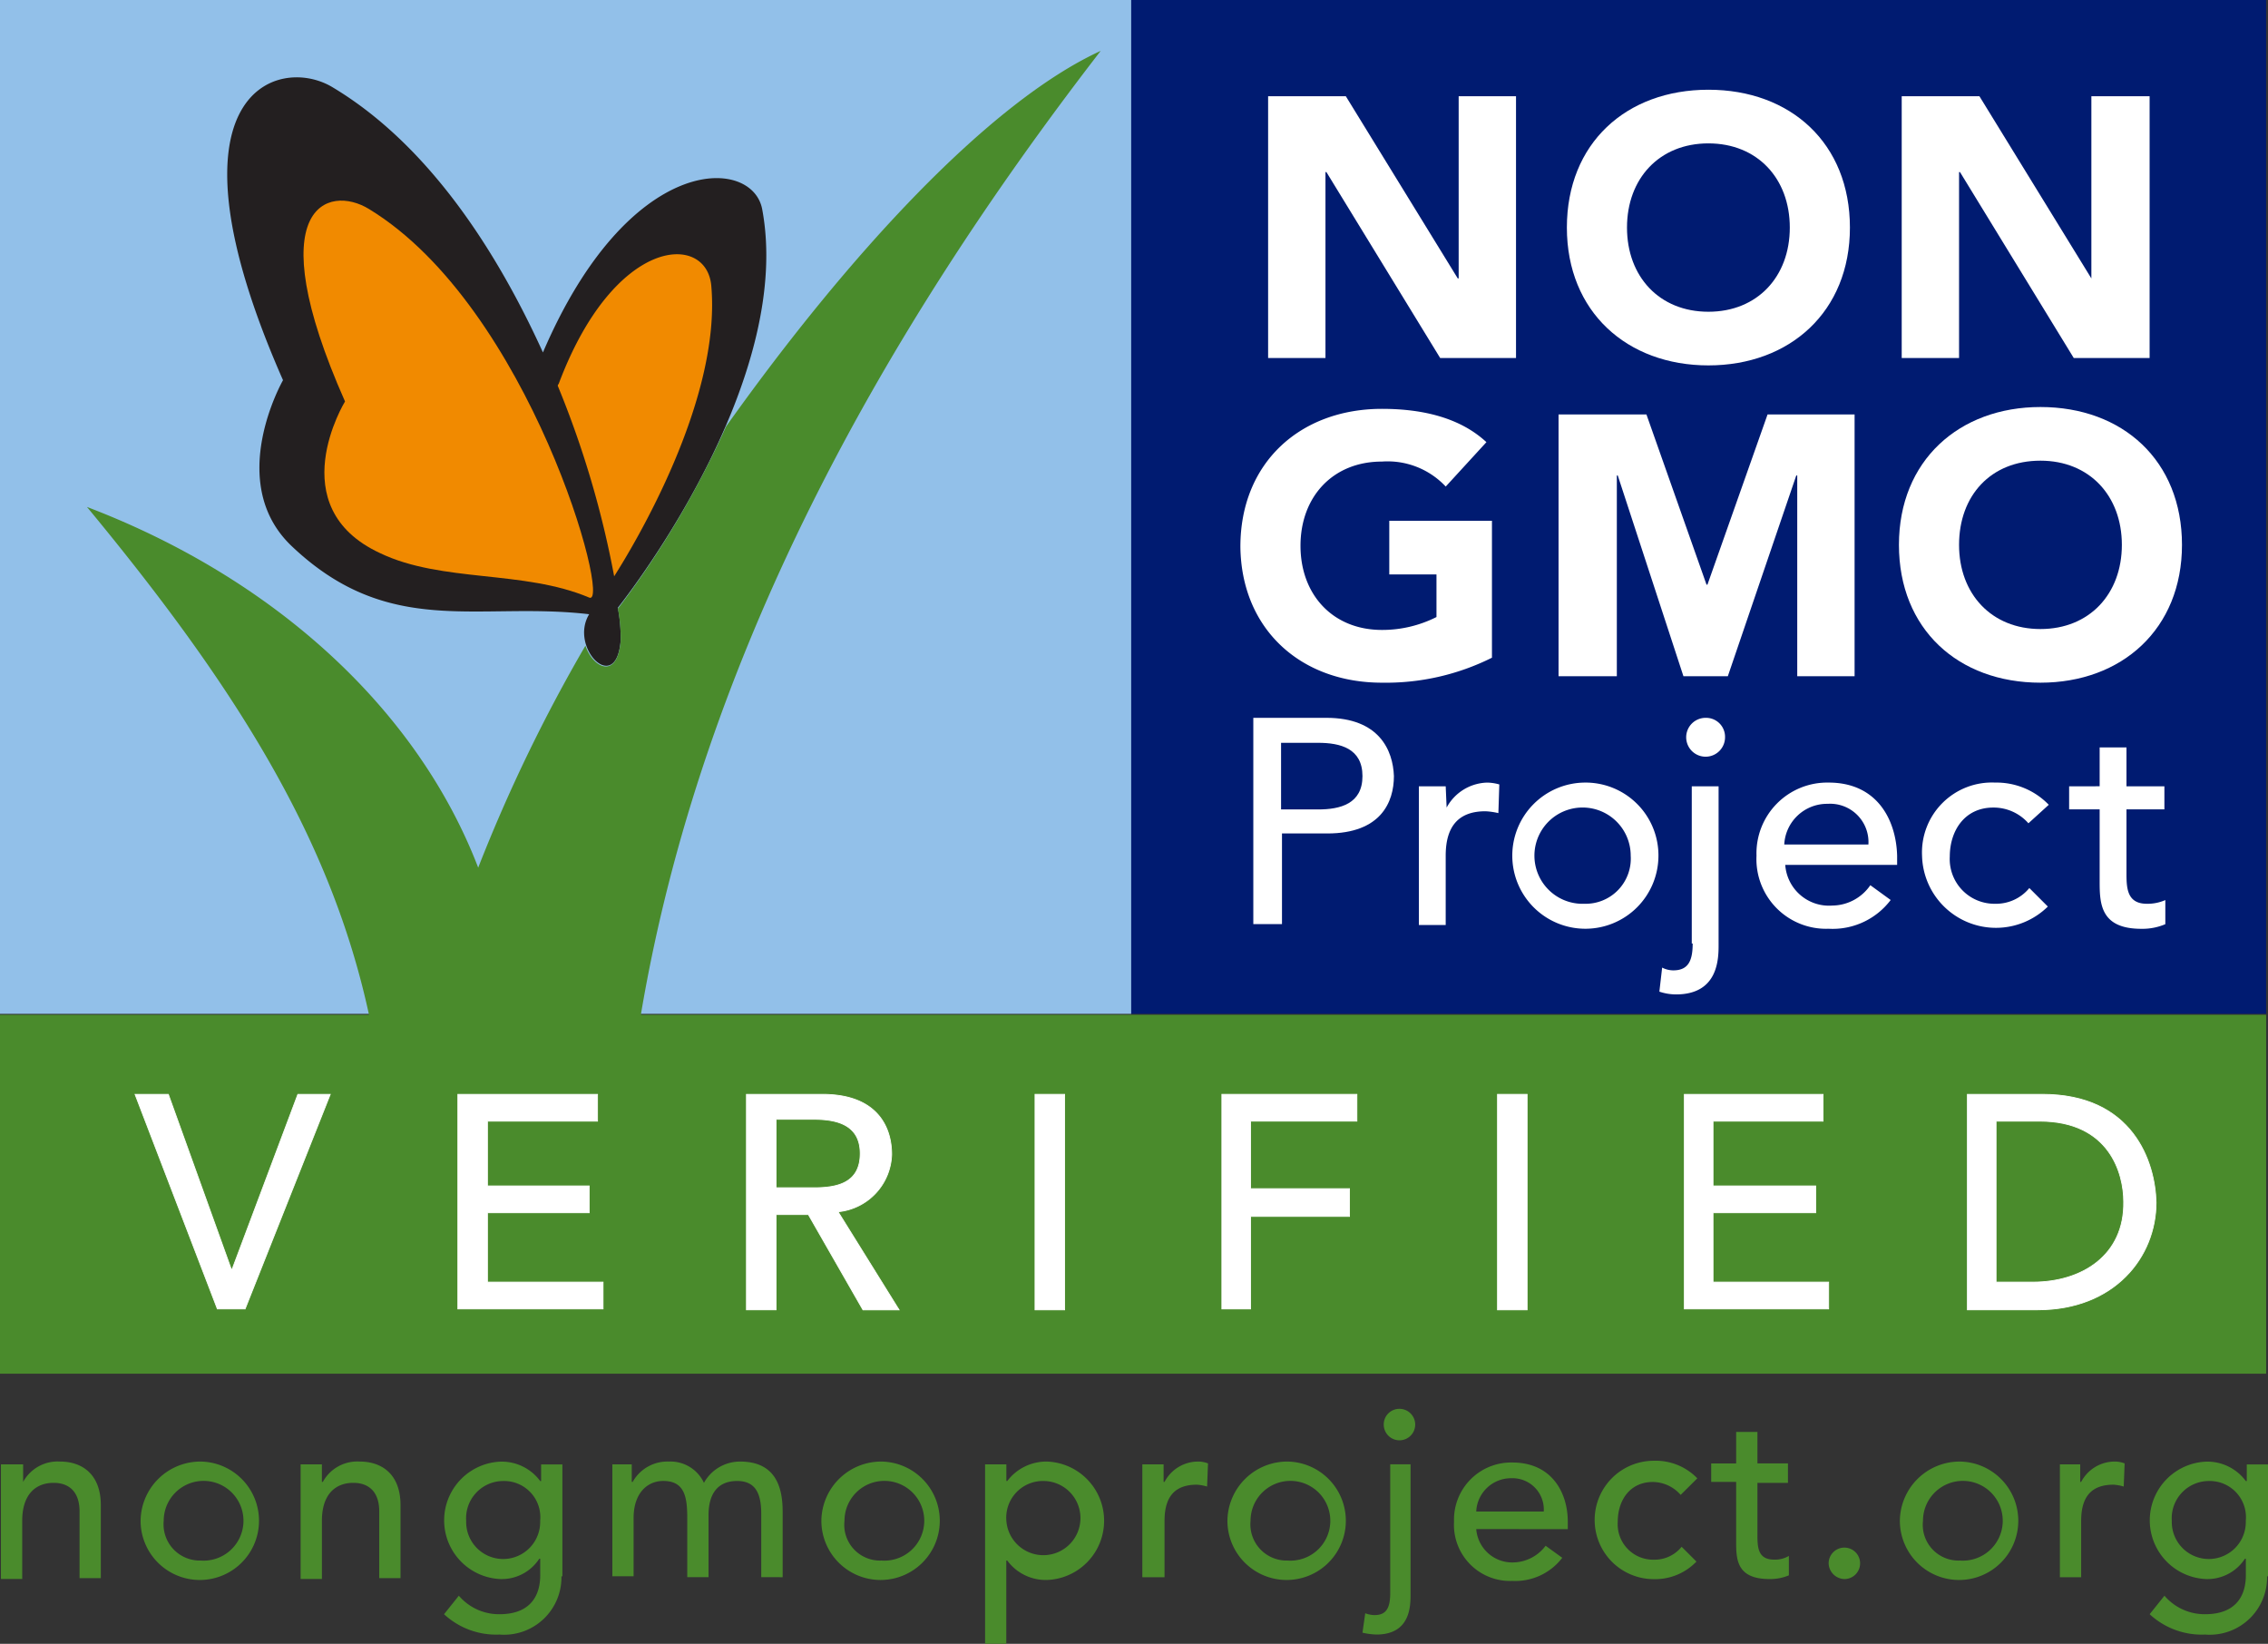 <svg xmlns="http://www.w3.org/2000/svg" width="175.786" height="127.395" viewBox="0 0 175.786 127.395">
  <rect x="0" y="0" width="175.786" height="127.395" fill="#333333" stroke="none"/>
  <g id="Non_GMO_Colour" data-name="Non GMO Colour" transform="translate(-4.5 -4.3)">
    <rect id="Rectangle_1137" data-name="Rectangle 1137" width="87.678" height="78.573" transform="translate(4.5 4.3)" fill="#92c0e9"/>
    <path id="Path_15455" data-name="Path 15455" d="M70.528,22.869c-.789-4.086-10.323-4.445-16.991,11.112-3.585-7.886-8.89-16.13-16.346-20.575-4.23-2.509-13.621.43-3.8,22.726,0,0-4.517,7.886.645,12.833,7.6,7.241,14.482,4.3,23.084,5.305-1.577,2.581,2.079,6.309,2.437,2.079a12.006,12.006,0,0,0-.215-2.581C61.495,51.043,72.894,35.487,70.528,22.869Z" transform="translate(-6.955 -2.367)" fill="#231f20"/>
    <rect id="Rectangle_1138" data-name="Rectangle 1138" width="87.965" height="78.573" transform="translate(92.178 4.3)" fill="#001b71"/>
    <g id="Group_2330" data-name="Group 2330" transform="translate(4.5 8.243)">
      <path id="Path_15456" data-name="Path 15456" d="M54.182,84.43C58.842,56.9,72.75,31.881,89.812,9.8c-8.6,3.943-19.5,15.7-29.035,29.107A72.435,72.435,0,0,1,52.39,53.03,11.681,11.681,0,0,1,52.6,55.61c-.287,2.939-2.151,2.007-2.724.287A123.871,123.871,0,0,0,41.564,73.1C36.833,60.772,25.721,50.664,11.239,45.144,22.925,59.267,30.165,70.952,33.1,84.5H4.5v27.816H180.143V84.5H54.182Z" transform="translate(-4.5 -9.8)" fill="#4a8b2c"/>
    </g>
    <g id="Group_2331" data-name="Group 2331" transform="translate(47.73 24.004)">
      <path id="Path_15457" data-name="Path 15457" d="M76.7,34.233c-.358-4.158-7.528-3.871-11.829,7.6a.25.25,0,0,0-.072.143,74.958,74.958,0,0,1,4.373,14.768C70.679,54.378,77.489,43.123,76.7,34.233Z" transform="translate(-64.8 -31.784)" fill="#f18a00"/>
    </g>
    <path id="Path_15458" data-name="Path 15458" d="M59.456,56.752c1.792.789-4.588-22.511-17.062-30.11-3.154-1.936-8.6-.287-1.864,14.912,0,0-5.018,8.173,2.724,11.757C48.057,55.605,54.366,54.6,59.456,56.752Z" transform="translate(-9.289 -6.14)" fill="#f18a00"/>
    <g id="Group_2332" data-name="Group 2332" transform="translate(14.967 89.11)">
      <path id="Path_15459" data-name="Path 15459" d="M26.628,136.15h-.072L21.681,122.6H19.1l6.38,16.632h2.151l6.6-16.632H31.718Z" transform="translate(-19.1 -122.6)" fill="#fff" stroke="#fff" stroke-width="0.063"/>
      <path id="Path_15460" data-name="Path 15460" d="M56.294,131.776H64.18V129.7H56.294v-5.018h8.531V122.6H54v16.632H65.255v-2.079H56.294Z" transform="translate(-28.98 -122.6)" fill="#fff" stroke="#fff" stroke-width="0.063"/>
      <path id="Path_15461" data-name="Path 15461" d="M96.455,127.26c0-2.079-1.075-4.66-5.377-4.66H85.2v16.7h2.294V131.92H90l4.23,7.384h2.8L92.3,131.7A4.6,4.6,0,0,0,96.455,127.26Zm-8.961,2.653v-5.377h2.939c1.792,0,3.585.43,3.585,2.653,0,2.294-1.792,2.653-3.585,2.653H87.494Z" transform="translate(-37.812 -122.6)" fill="#fff" stroke="#fff" stroke-width="0.063"/>
      <rect id="Rectangle_1139" data-name="Rectangle 1139" width="2.294" height="16.704" transform="translate(69.755)" fill="#fff" stroke="#fff" stroke-width="0.063"/>
      <path id="Path_15462" data-name="Path 15462" d="M136.6,139.232h2.222v-7.169h7.671v-2.151h-7.671v-5.233h8.244V122.6H136.6Z" transform="translate(-52.363 -122.6)" fill="#fff" stroke="#fff" stroke-width="0.063"/>
      <rect id="Rectangle_1140" data-name="Rectangle 1140" width="2.294" height="16.704" transform="translate(105.601)" fill="#fff" stroke="#fff" stroke-width="0.063"/>
      <path id="Path_15463" data-name="Path 15463" d="M188.822,131.776h7.958V129.7h-7.958v-5.018h8.531V122.6H186.6v16.632h11.184v-2.079h-8.961Z" transform="translate(-66.518 -122.6)" fill="#fff" stroke="#fff" stroke-width="0.063"/>
      <path id="Path_15464" data-name="Path 15464" d="M223.007,122.6H217.2v16.7h5.449c5.95,0,9.176-4.086,9.176-8.316C231.753,127.833,230.033,122.6,223.007,122.6Zm-.717,14.553h-2.868V124.679h3.369c5.449,0,6.524,4.086,6.524,6.237C229.387,135.074,226.09,137.153,222.29,137.153Z" transform="translate(-75.18 -122.6)" fill="#fff" stroke="#fff" stroke-width="0.063"/>
    </g>
    <g id="Group_2333" data-name="Group 2333" transform="translate(4.572 113.485)">
      <path id="Path_15465" data-name="Path 15465" d="M4.6,162.515H6.321v1.362h0A3.041,3.041,0,0,1,9.188,162.3c1.721,0,3.154,1,3.154,3.369v5.664H10.694v-5.162c0-1.649-.932-2.222-2.007-2.222-1.362,0-2.437.86-2.437,2.939V171.4H4.6Z" transform="translate(-4.6 -158.214)" fill="#4a8b2c"/>
      <path id="Path_15466" data-name="Path 15466" d="M24.36,162.3a4.589,4.589,0,1,1-4.66,4.588A4.636,4.636,0,0,1,24.36,162.3Zm0,7.671a3.091,3.091,0,1,0-2.868-3.083A2.807,2.807,0,0,0,24.36,169.971Z" transform="translate(-8.875 -158.214)" fill="#4a8b2c"/>
      <path id="Path_15467" data-name="Path 15467" d="M37,162.515h1.649v1.362h.072a3.041,3.041,0,0,1,2.868-1.577c1.721,0,3.154,1,3.154,3.369v5.664H43.094v-5.162c0-1.649-.932-2.222-2.007-2.222-1.362,0-2.437.86-2.437,2.939V171.4H37Z" transform="translate(-13.772 -158.214)" fill="#4a8b2c"/>
      <path id="Path_15468" data-name="Path 15468" d="M61.576,171.19a4.447,4.447,0,0,1-4.8,4.517,5.941,5.941,0,0,1-4.3-1.577l1.147-1.434a4.091,4.091,0,0,0,3.154,1.434c2.509,0,3.154-1.577,3.154-3.011v-1.29h-.072a3.471,3.471,0,0,1-3.011,1.577,4.554,4.554,0,0,1,0-9.1,3.707,3.707,0,0,1,3.083,1.506H60v-1.29h1.649v8.675Zm-7.384-4.3a2.869,2.869,0,1,0,5.735,0,2.807,2.807,0,0,0-2.868-3.083A2.883,2.883,0,0,0,54.192,166.888Z" transform="translate(-18.132 -158.214)" fill="#4a8b2c"/>
      <path id="Path_15469" data-name="Path 15469" d="M70.6,162.515h1.577v1.362h.072a3.081,3.081,0,0,1,2.8-1.577,2.86,2.86,0,0,1,2.724,1.649,3.193,3.193,0,0,1,2.8-1.649c2.724,0,3.3,1.936,3.3,3.871v5.09H82.214v-4.875c0-1.362-.287-2.581-1.864-2.581s-2.222,1.075-2.222,2.653v4.8H76.479v-4.588c0-1.649-.215-2.868-1.864-2.868-1.219,0-2.294.932-2.294,2.868v4.517H70.672v-8.675Z" transform="translate(-23.284 -158.214)" fill="#4a8b2c"/>
      <path id="Path_15470" data-name="Path 15470" d="M97.96,162.3a4.589,4.589,0,1,1-4.66,4.588A4.636,4.636,0,0,1,97.96,162.3Zm0,7.671a3.091,3.091,0,1,0-2.868-3.083A2.77,2.77,0,0,0,97.96,169.971Z" transform="translate(-29.71 -158.214)" fill="#4a8b2c"/>
      <path id="Path_15471" data-name="Path 15471" d="M111,162.515h1.649v1.29h.072A3.8,3.8,0,0,1,115.8,162.3a4.591,4.591,0,0,1,0,9.176,3.707,3.707,0,0,1-3.083-1.506h-.072v6.452H111Zm1.649,4.373a2.875,2.875,0,1,0,2.868-3.083A2.844,2.844,0,0,0,112.649,166.888Z" transform="translate(-34.721 -158.214)" fill="#4a8b2c"/>
      <path id="Path_15472" data-name="Path 15472" d="M128,162.515h1.649v1.362h.072a2.935,2.935,0,0,1,2.653-1.577,2.121,2.121,0,0,1,.717.143l-.072,1.792a3.7,3.7,0,0,0-.789-.143c-1.649,0-2.509.86-2.509,2.8v4.373H128Z" transform="translate(-39.533 -158.214)" fill="#4a8b2c"/>
      <path id="Path_15473" data-name="Path 15473" d="M141.86,162.3a4.589,4.589,0,1,1-4.66,4.588A4.636,4.636,0,0,1,141.86,162.3Zm0,7.671a3.091,3.091,0,1,0-2.868-3.083A2.807,2.807,0,0,0,141.86,169.971Z" transform="translate(-42.138 -158.214)" fill="#4a8b2c"/>
      <path id="Path_15474" data-name="Path 15474" d="M155.528,160.9v10.037c0,.932,0,3.154-2.653,3.154a5.535,5.535,0,0,1-1.075-.143l.215-1.506a2.121,2.121,0,0,0,.717.143c.932,0,1.219-.574,1.219-1.721V160.9Zm-.86-4.3a1.219,1.219,0,1,1-1.219,1.219A1.208,1.208,0,0,1,154.668,156.6Z" transform="translate(-46.271 -156.6)" fill="#4a8b2c"/>
      <path id="Path_15475" data-name="Path 15475" d="M163.421,167.562a2.8,2.8,0,0,0,2.939,2.581,3.2,3.2,0,0,0,2.438-1.29l1.29.932a4.573,4.573,0,0,1-3.871,1.792,4.346,4.346,0,0,1-4.517-4.588,4.428,4.428,0,0,1,4.517-4.588c3.083,0,4.3,2.366,4.3,4.588v.574Zm5.233-1.362a2.427,2.427,0,0,0-2.509-2.581,2.7,2.7,0,0,0-2.724,2.581Z" transform="translate(-49.074 -158.242)" fill="#4a8b2c"/>
      <path id="Path_15476" data-name="Path 15476" d="M183.567,164.853a2.9,2.9,0,0,0-2.151-1c-1.792,0-2.724,1.434-2.724,3.083a2.749,2.749,0,0,0,2.8,2.939,2.688,2.688,0,0,0,2.151-1l1.147,1.147a4.438,4.438,0,0,1-3.3,1.362,4.588,4.588,0,0,1,0-9.176,4.486,4.486,0,0,1,3.369,1.362Z" transform="translate(-53.377 -158.185)" fill="#4a8b2c"/>
      <path id="Path_15477" data-name="Path 15477" d="M195.45,163.043h-2.366v3.943c0,1,0,2.007,1.29,2.007a2.1,2.1,0,0,0,1.147-.287v1.506a3.744,3.744,0,0,1-1.505.287c-2.581,0-2.581-1.577-2.581-2.939v-4.588H189.5v-1.434h1.936V159.1h1.649v2.437h2.366Z" transform="translate(-56.943 -157.308)" fill="#4a8b2c"/>
      <path id="Path_15478" data-name="Path 15478" d="M202.2,172.819a1.219,1.219,0,1,1,1.219,1.219A1.256,1.256,0,0,1,202.2,172.819Z" transform="translate(-60.539 -160.846)" fill="#4a8b2c"/>
      <path id="Path_15479" data-name="Path 15479" d="M214.56,162.3a4.589,4.589,0,1,1-4.66,4.588A4.636,4.636,0,0,1,214.56,162.3Zm0,7.671a3.091,3.091,0,1,0-2.868-3.083A2.77,2.77,0,0,0,214.56,169.971Z" transform="translate(-62.719 -158.214)" fill="#4a8b2c"/>
      <path id="Path_15480" data-name="Path 15480" d="M227.1,162.515h1.649v1.362h.072a2.935,2.935,0,0,1,2.653-1.577,2.121,2.121,0,0,1,.717.143l-.072,1.792a3.7,3.7,0,0,0-.789-.143c-1.649,0-2.509.86-2.509,2.8v4.373h-1.649v-8.746Z" transform="translate(-67.588 -158.214)" fill="#4a8b2c"/>
      <path id="Path_15481" data-name="Path 15481" d="M245.976,171.19a4.447,4.447,0,0,1-4.8,4.517,5.941,5.941,0,0,1-4.3-1.577l1.147-1.434a4.091,4.091,0,0,0,3.154,1.434c2.509,0,3.154-1.577,3.154-3.011v-1.29h-.072a3.471,3.471,0,0,1-3.011,1.577,4.554,4.554,0,0,1,0-9.1,3.707,3.707,0,0,1,3.083,1.506h.072v-1.29h1.649v8.675Zm-7.384-4.3a2.869,2.869,0,1,0,5.735,0,2.807,2.807,0,0,0-2.868-3.083A2.883,2.883,0,0,0,238.592,166.888Z" transform="translate(-70.334 -158.214)" fill="#4a8b2c"/>
    </g>
    <g id="Group_2334" data-name="Group 2334" transform="translate(100.637 11.254)">
      <path id="Path_15482" data-name="Path 15482" d="M146.045,20.579h.072l8.818,14.41h5.879V14.7h-4.445V28.823H156.3L147.622,14.7H141.6V34.989h4.445Z" transform="translate(-139.449 -14.198)" fill="#fff"/>
      <path id="Path_15483" data-name="Path 15483" d="M184.869,35.364c6.309,0,10.969-4.158,10.969-10.682S191.249,14,184.869,14,173.9,18.158,173.9,24.682,178.56,35.364,184.869,35.364Zm0-17.206c3.8,0,6.309,2.724,6.309,6.524s-2.509,6.524-6.309,6.524-6.309-2.724-6.309-6.524S181.069,18.158,184.869,18.158Z" transform="translate(-148.593 -14)" fill="#fff"/>
      <path id="Path_15484" data-name="Path 15484" d="M214.545,20.579h.072l8.818,14.41h5.879V14.7H224.8V28.823h0L216.122,14.7H210.1V34.989h4.445Z" transform="translate(-158.841 -14.198)" fill="#fff"/>
      <path id="Path_15485" data-name="Path 15485" d="M145.664,81.9H140V97.887h2.222V90.861h3.513c4.158,0,5.162-2.437,5.162-4.445C150.825,84.409,149.75,81.9,145.664,81.9Zm-.645,7.1h-2.868V83.836h2.868c1.721,0,3.441.43,3.441,2.581S146.739,89,145.018,89Z" transform="translate(-138.996 -33.222)" fill="#fff"/>
      <path id="Path_15486" data-name="Path 15486" d="M160.051,90.836h0l-.072-1.649H157.9V99.94h2.079V94.564c0-2.366,1.075-3.441,3.083-3.441a5.624,5.624,0,0,1,1,.143l.072-2.222a3.632,3.632,0,0,0-.932-.143A3.683,3.683,0,0,0,160.051,90.836Z" transform="translate(-144.064 -35.204)" fill="#fff"/>
      <path id="Path_15487" data-name="Path 15487" d="M173.535,88.9a5.664,5.664,0,1,0,5.735,5.664A5.646,5.646,0,0,0,173.535,88.9Zm0,9.392a3.731,3.731,0,1,1,3.585-3.728A3.5,3.5,0,0,1,173.535,98.292Z" transform="translate(-146.866 -35.204)" fill="#fff"/>
      <path id="Path_15488" data-name="Path 15488" d="M188.305,81.9a1.506,1.506,0,1,0,1.506,1.506A1.47,1.47,0,0,0,188.305,81.9Z" transform="translate(-152.245 -33.222)" fill="#fff"/>
      <path id="Path_15489" data-name="Path 15489" d="M186.481,101.487c0,1.362-.358,2.079-1.506,2.079a1.909,1.909,0,0,1-.86-.215l-.215,1.864a4.06,4.06,0,0,0,1.29.215c3.3,0,3.3-2.8,3.3-3.871V89.3h-2.079v12.187Z" transform="translate(-151.424 -35.317)" fill="#fff"/>
      <path id="Path_15490" data-name="Path 15490" d="M199.992,88.9a5.484,5.484,0,0,0-5.592,5.664,5.4,5.4,0,0,0,5.592,5.664A5.637,5.637,0,0,0,204.8,98l-1.577-1.147a3.612,3.612,0,0,1-2.939,1.577,3.4,3.4,0,0,1-3.656-3.154H205.3v-.717C205.225,91.839,203.792,88.9,199.992,88.9Zm-3.441,4.8a3.325,3.325,0,0,1,3.369-3.154,2.972,2.972,0,0,1,3.154,3.154Z" transform="translate(-154.396 -35.204)" fill="#fff"/>
      <path id="Path_15491" data-name="Path 15491" d="M217.82,90.836a3.59,3.59,0,0,1,2.724,1.219l1.577-1.434a5.627,5.627,0,0,0-4.158-1.721,5.42,5.42,0,0,0-5.664,5.664,5.729,5.729,0,0,0,9.75,3.943l-1.434-1.434a3.337,3.337,0,0,1-2.653,1.219,3.465,3.465,0,0,1-3.513-3.656C214.451,92.628,215.6,90.836,217.82,90.836Z" transform="translate(-159.464 -35.204)" fill="#fff"/>
      <path id="Path_15492" data-name="Path 15492" d="M232.645,94.778V89.9h2.939V88.111h-2.939V85.1h-2.079v3.011H228.2V89.9h2.366V95.5c0,1.721.072,3.656,3.226,3.656a4.52,4.52,0,0,0,1.864-.358V96.929a3.417,3.417,0,0,1-1.434.287C232.645,97.216,232.645,95.925,232.645,94.778Z" transform="translate(-163.965 -34.128)" fill="#fff"/>
      <path id="Path_15493" data-name="Path 15493" d="M149.569,69.721a18.385,18.385,0,0,0,8.531-1.936V57.175h-7.958v4.158H153.8v3.3a9.327,9.327,0,0,1-4.23,1c-3.8,0-6.309-2.724-6.309-6.524s2.509-6.524,6.309-6.524a6.171,6.171,0,0,1,4.947,1.936l3.154-3.441c-2.007-1.864-4.875-2.581-8.1-2.581-6.309,0-10.969,4.158-10.969,10.682C138.672,65.562,143.26,69.721,149.569,69.721Z" transform="translate(-138.6 -23.767)" fill="#fff"/>
      <path id="Path_15494" data-name="Path 15494" d="M191.5,53.832V69.389h4.445V49.1H189.2l-4.66,13.191h-.072L179.811,49.1H173V69.389h4.517V53.832h.072l5.09,15.557h3.441l5.305-15.557Z" transform="translate(-148.338 -23.936)" fill="#fff"/>
      <path id="Path_15495" data-name="Path 15495" d="M220.769,69.664c6.309,0,10.969-4.158,10.969-10.682S227.149,48.3,220.769,48.3c-6.309,0-10.969,4.158-10.969,10.682S214.388,69.664,220.769,69.664Zm0-17.206c3.8,0,6.309,2.724,6.309,6.524s-2.509,6.524-6.309,6.524-6.309-2.724-6.309-6.524S216.9,52.458,220.769,52.458Z" transform="translate(-158.756 -23.71)" fill="#fff"/>
    </g>
  </g>
</svg>
